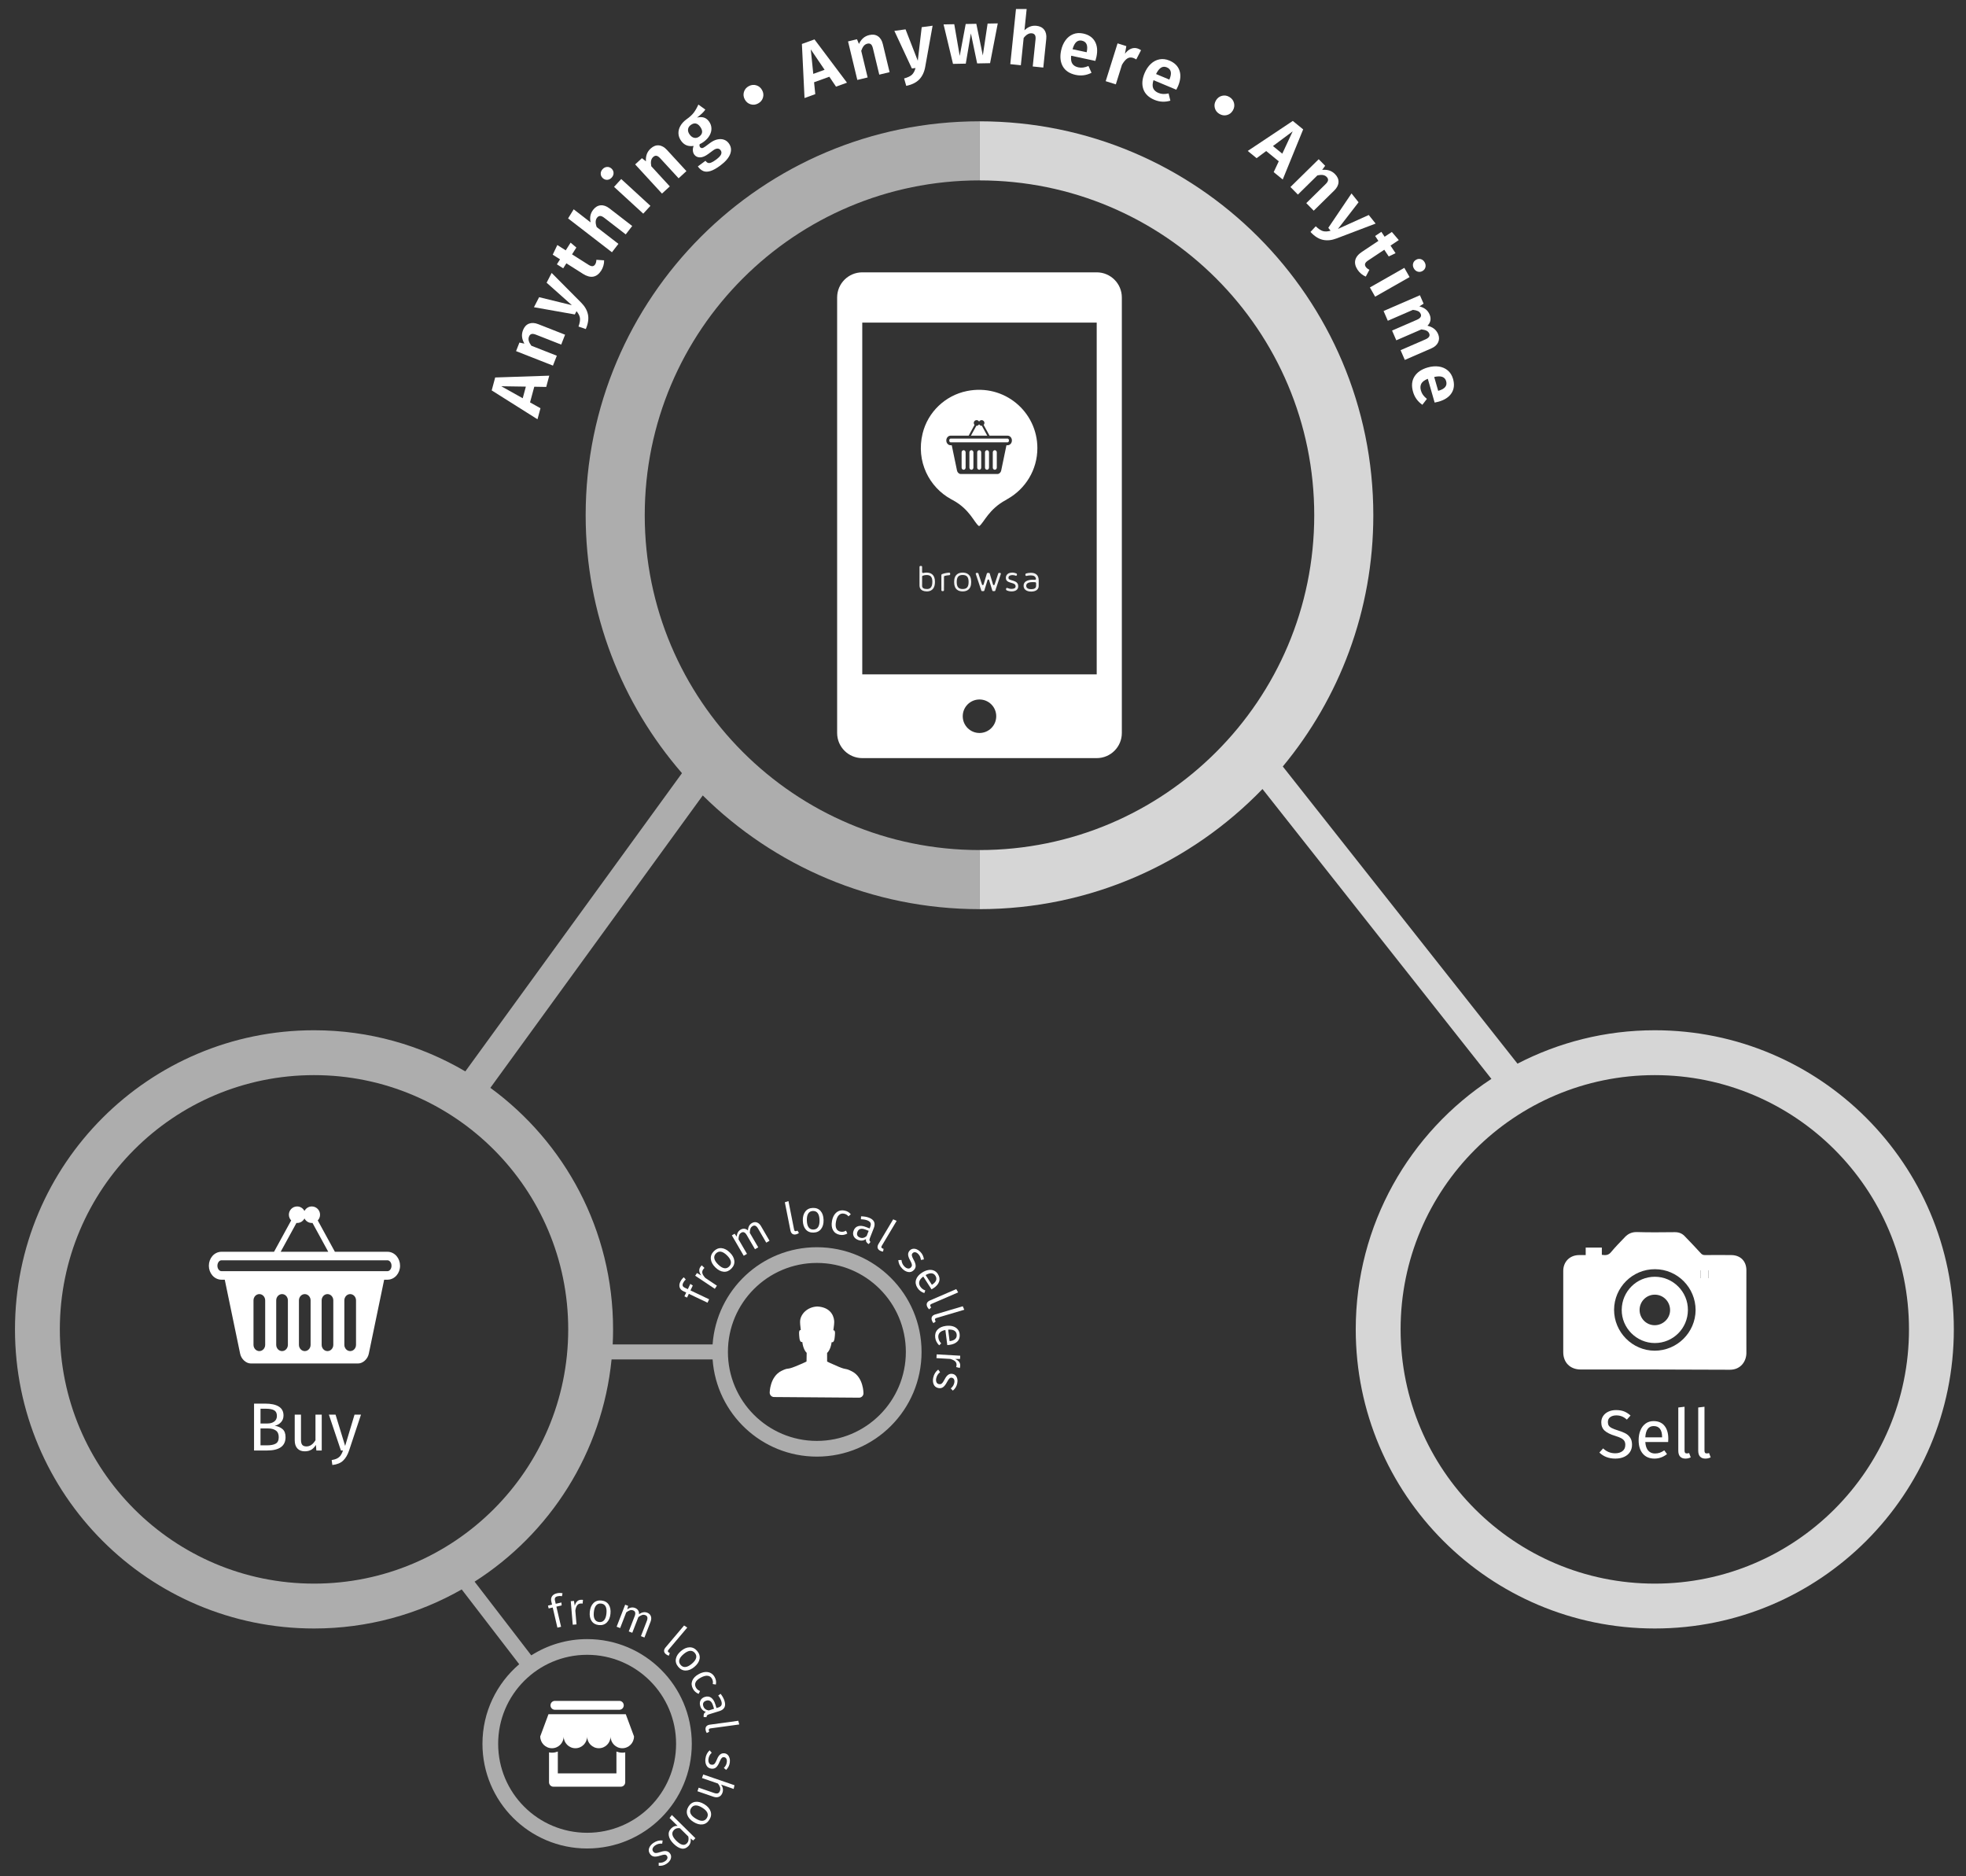 <?xml version="1.0" encoding="utf-8"?>
<!-- Generator: Adobe Illustrator 18.0.0, SVG Export Plug-In . SVG Version: 6.00 Build 0)  -->
<!DOCTYPE svg PUBLIC "-//W3C//DTD SVG 1.1//EN" "http://www.w3.org/Graphics/SVG/1.1/DTD/svg11.dtd">
<svg version="1.1" id="Layer_1" xmlns="http://www.w3.org/2000/svg" xmlns:xlink="http://www.w3.org/1999/xlink" x="0px" y="0px"
	 viewBox="0 0 690.588 658.824" enable-background="new 0 0 690.588 658.824" xml:space="preserve">
<rect x="0" y="0" width="690.588" height="658.824" fill="#333333" stroke="none"/>
<g>
	<path fill="#FFFFFF" d="M186.185,141.313l3.663,2.051l-1.047,3.879l-16.086-10.139l1.226-4.539l18.996-0.636l-1.068,3.955
		l-4.197-0.073L186.185,141.313z M176.074,135.644l7.54,4.213l1.103-4.082L176.074,135.644z"/>
	<path fill="#FFFFFF" d="M185.812,113.663c0.943-0.363,2.025-0.305,3.246,0.175l9.436,3.708l-1.364,3.471l-8.848-3.477
		c-0.7-0.275-1.239-0.352-1.617-0.227c-0.378,0.123-0.66,0.423-0.847,0.895c-0.191,0.488-0.216,0.993-0.071,1.511
		c0.146,0.517,0.446,1.082,0.901,1.692l8.945,3.516l-1.364,3.472l-12.954-5.092l1.182-3.005l1.744,0.374
		c-0.457-0.8-0.731-1.588-0.82-2.367c-0.09-0.777,0.025-1.574,0.346-2.389C184.175,114.78,184.871,114.027,185.812,113.663z"/>
	<path fill="#FFFFFF" d="M206.536,110.469c0.305,1.509,0.05,3.203-0.767,5.088l-2.562-0.88c0.455-1.263,0.623-2.273,0.505-3.036
		c-0.119-0.76-0.521-1.545-1.208-2.354l-0.591,1.144l-14.354-2.539l1.82-3.522l11.496,2.807l-8.868-7.893l1.771-3.43l10.328,10.391
		C205.421,107.553,206.23,108.961,206.536,110.469z"/>
	<path fill="#FFFFFF" d="M211.956,93.305c-0.187,0.64-0.448,1.225-0.785,1.757c-0.784,1.204-1.712,1.899-2.786,2.091
		c-1.073,0.19-2.269-0.133-3.585-0.967l-5.856-3.71l-1.111,1.752l-2.217-1.405l1.11-1.752l-2.574-1.632l1.618-3.389l2.951,1.869
		l1.715-2.705l2.021,1.716l-1.518,2.395l5.789,3.67c0.562,0.355,1.03,0.517,1.403,0.483c0.373-0.032,0.687-0.248,0.939-0.647
		c0.262-0.414,0.403-0.947,0.422-1.598l2.708,0.191C212.224,92.041,212.143,92.668,211.956,93.305z"/>
	<path fill="#FFFFFF" d="M210.979,72.104c1.012-0.093,2.037,0.262,3.076,1.064l8.022,6.196l-2.278,2.952l-7.525-5.811
		c-0.595-0.461-1.094-0.681-1.498-0.66c-0.402,0.021-0.754,0.225-1.053,0.613c-0.6,0.776-0.64,1.873-0.12,3.292l7.627,5.891
		l-2.277,2.951L199.55,76.7l1.968-3.192l5.945,4.591c-0.186-0.85-0.207-1.637-0.069-2.359c0.138-0.724,0.458-1.41,0.961-2.062
		C209.093,72.721,209.967,72.197,210.979,72.104z"/>
	<path fill="#FFFFFF" d="M213.22,58.628c0.593-0.038,1.121,0.155,1.586,0.582s0.703,0.938,0.716,1.53
		c0.013,0.596-0.205,1.137-0.655,1.627c-0.45,0.491-0.967,0.752-1.555,0.783c-0.587,0.031-1.113-0.167-1.578-0.593
		c-0.464-0.426-0.705-0.933-0.725-1.521c-0.019-0.587,0.196-1.126,0.646-1.616C212.105,58.93,212.627,58.666,213.22,58.628z
		 M225.95,75.033l-10.255-9.41l2.521-2.748l10.255,9.412L225.95,75.033z"/>
	<path fill="#FFFFFF" d="M231.415,51.051c1.007,0.087,1.954,0.612,2.843,1.579l6.86,7.462l-2.745,2.523l-6.434-6.997
		c-0.51-0.554-0.962-0.857-1.356-0.912c-0.394-0.054-0.777,0.091-1.151,0.435c-0.387,0.355-0.628,0.798-0.725,1.326
		c-0.098,0.529-0.075,1.168,0.067,1.918l6.506,7.075l-2.746,2.524l-9.42-10.246l2.378-2.187l1.404,1.101
		c-0.061-0.921,0.039-1.749,0.299-2.488c0.261-0.738,0.712-1.404,1.358-1.997C229.455,51.338,230.41,50.965,231.415,51.051z"/>
	<path fill="#FFFFFF" d="M244.836,41.287c0.933-0.211,1.737-0.213,2.413-0.005c0.676,0.207,1.27,0.656,1.78,1.345
		c0.531,0.719,0.82,1.501,0.869,2.347c0.048,0.846-0.155,1.688-0.613,2.528c-0.457,0.839-1.149,1.602-2.078,2.288
		c-0.493,0.366-0.966,0.639-1.419,0.822c-0.146,0.391-0.104,0.741,0.124,1.051c0.167,0.225,0.387,0.34,0.663,0.343
		c0.275,0.004,0.665-0.183,1.173-0.557l1.709-1.266c0.83-0.614,1.661-1.017,2.49-1.205s1.595-0.168,2.301,0.062
		c0.703,0.229,1.284,0.654,1.742,1.275c0.845,1.139,1.013,2.391,0.51,3.755c-0.506,1.364-1.679,2.729-3.522,4.093
		c-1.323,0.979-2.47,1.614-3.439,1.908c-0.971,0.292-1.804,0.293-2.498,0.002c-0.694-0.293-1.335-0.831-1.917-1.619l2.681-1.985
		c0.271,0.366,0.558,0.606,0.859,0.721s0.679,0.087,1.129-0.085c0.451-0.169,1.029-0.515,1.733-1.036
		c0.971-0.719,1.562-1.341,1.771-1.866c0.209-0.526,0.153-1.007-0.169-1.443c-0.292-0.395-0.663-0.588-1.115-0.579
		c-0.451,0.007-0.966,0.225-1.543,0.651l-1.647,1.218c-1.111,0.823-2.095,1.23-2.951,1.221c-0.856-0.009-1.519-0.33-1.987-0.963
		c-0.291-0.394-0.459-0.864-0.503-1.409c-0.043-0.544,0.045-1.095,0.266-1.65c-0.971,0.131-1.805,0.058-2.501-0.224
		c-0.697-0.279-1.311-0.777-1.841-1.494c-0.605-0.817-0.933-1.681-0.984-2.59c-0.052-0.908,0.161-1.796,0.643-2.664
		c0.479-0.866,1.184-1.643,2.113-2.33c1.175-0.826,2.051-1.628,2.632-2.405c0.578-0.775,1.114-1.717,1.604-2.82l2.441,1.755
		C247.229,39.299,246.257,40.237,244.836,41.287z M241.68,45.435c-0.065,0.604,0.132,1.215,0.59,1.834
		c0.469,0.634,1.003,1.011,1.604,1.133c0.601,0.121,1.19-0.033,1.768-0.46c0.605-0.447,0.934-0.961,0.982-1.542
		s-0.182-1.217-0.691-1.906c-0.969-1.309-2.072-1.505-3.311-0.589C242.059,44.321,241.746,44.831,241.68,45.435z"/>
	<path fill="#FFFFFF" d="M265.67,29.962c0.895,0.274,1.573,0.842,2.039,1.706c0.464,0.863,0.563,1.738,0.297,2.628
		c-0.267,0.889-0.839,1.57-1.718,2.044c-0.863,0.465-1.741,0.561-2.635,0.286s-1.573-0.843-2.038-1.706
		c-0.466-0.863-0.563-1.74-0.297-2.629s0.83-1.566,1.694-2.032C263.89,29.785,264.777,29.687,265.67,29.962z"/>
	<path fill="#FFFFFF" d="M285.956,28.887l0.421,4.176l-3.777,1.366l-0.919-18.991l4.42-1.599l11.416,15.195l-3.853,1.394
		l-2.349-3.479L285.956,28.887z M284.802,17.352l0.874,8.593l3.975-1.438L284.802,17.352z"/>
	<path fill="#FFFFFF" d="M308.39,12.726c0.838,0.563,1.411,1.483,1.719,2.759l2.374,9.855l-3.625,0.873l-2.227-9.241
		c-0.177-0.731-0.424-1.218-0.743-1.455c-0.318-0.239-0.725-0.298-1.218-0.18c-0.511,0.123-0.937,0.393-1.277,0.808
		c-0.341,0.416-0.632,0.985-0.872,1.709l2.252,9.345l-3.625,0.873l-3.261-13.531l3.14-0.758l0.693,1.645
		c0.394-0.834,0.883-1.51,1.47-2.03c0.586-0.519,1.305-0.881,2.156-1.086C306.537,12.024,307.552,12.162,308.39,12.726z"/>
	<path fill="#FFFFFF" d="M322.935,27.863c-1.06,1.113-2.596,1.876-4.606,2.291l-0.748-2.604c1.295-0.351,2.22-0.794,2.774-1.328
		c0.556-0.534,0.967-1.314,1.235-2.34l-1.275,0.173l-6.156-13.214l3.93-0.53l4.298,11.026l1.377-11.792l3.825-0.517l-2.586,14.42
		C324.683,25.276,323.995,26.747,322.935,27.863z"/>
	<path fill="#FFFFFF" d="M343.238,22.273l-2.198-10.545l-1.794,10.621l-4.49,0.084l-3.31-13.857l3.754-0.071l1.92,11.126
		l2.098-11.202l3.729-0.07l2.285,11.119l1.68-11.196l3.57-0.066l-2.703,13.973L343.238,22.273z"/>
	<path fill="#FFFFFF" d="M366.801,10.469c0.611,0.812,0.852,1.869,0.715,3.176l-1.041,10.083l-3.711-0.384l0.979-9.455
		c0.078-0.749,0.002-1.29-0.229-1.621c-0.229-0.332-0.588-0.523-1.076-0.574c-0.975-0.101-1.93,0.444-2.861,1.632l-0.99,9.587
		l-3.711-0.384l2.002-19.356l3.75-0.009l-0.773,7.472c0.625-0.604,1.283-1.039,1.971-1.301c0.688-0.264,1.439-0.354,2.258-0.27
		C365.283,9.19,366.19,9.658,366.801,10.469z"/>
	<path fill="#FFFFFF" d="M384.762,21.391l-8.5-1.821c-0.145,1.259,0.002,2.202,0.439,2.835c0.439,0.63,1.129,1.047,2.07,1.248
		c0.582,0.125,1.15,0.148,1.703,0.069c0.555-0.078,1.174-0.26,1.863-0.542l1.074,2.38c-1.787,0.906-3.641,1.153-5.557,0.743
		c-2.141-0.459-3.648-1.452-4.52-2.981c-0.871-1.53-1.072-3.391-0.604-5.582c0.297-1.386,0.807-2.579,1.531-3.58
		c0.725-0.999,1.621-1.716,2.691-2.149c1.066-0.434,2.244-0.513,3.529-0.238c1.932,0.415,3.309,1.345,4.127,2.791
		c0.818,1.447,0.996,3.258,0.529,5.431C385.104,20.166,384.979,20.631,384.762,21.391z M381.74,18.192
		c0.482-2.26-0.088-3.563-1.713-3.911c-0.754-0.163-1.4-0.01-1.938,0.457c-0.539,0.467-0.986,1.315-1.34,2.547l4.957,1.061
		L381.74,18.192z"/>
	<path fill="#FFFFFF" d="M400.809,17.627l-1.678,3.244c-0.432-0.265-0.807-0.446-1.123-0.546c-0.785-0.247-1.48-0.162-2.09,0.253
		c-0.605,0.415-1.211,1.143-1.812,2.184l-2.156,6.864l-3.557-1.117l4.168-13.279l3.082,0.968l-0.484,2.683
		c0.611-0.836,1.303-1.416,2.076-1.743c0.771-0.326,1.541-0.368,2.309-0.128C399.946,17.135,400.367,17.341,400.809,17.627z"/>
	<path fill="#FFFFFF" d="M413.199,31.505l-8.021-3.351c-0.373,1.211-0.402,2.166-0.088,2.867c0.314,0.7,0.918,1.235,1.805,1.606
		c0.549,0.23,1.104,0.357,1.662,0.382c0.561,0.025,1.201-0.039,1.93-0.19l0.619,2.536c-1.924,0.563-3.789,0.466-5.598-0.29
		c-2.02-0.843-3.318-2.098-3.895-3.761c-0.576-1.664-0.432-3.529,0.432-5.598c0.547-1.309,1.268-2.387,2.164-3.236
		c0.895-0.85,1.906-1.391,3.037-1.62c1.131-0.229,2.303-0.092,3.514,0.415c1.826,0.762,3.008,1.93,3.545,3.502
		c0.539,1.572,0.381,3.384-0.477,5.436C413.762,30.366,413.551,30.799,413.199,31.505z M410.817,27.807
		c0.891-2.133,0.568-3.52-0.967-4.16c-0.711-0.297-1.373-0.266-1.988,0.094c-0.615,0.359-1.209,1.112-1.783,2.257l4.678,1.955
		L410.817,27.807z"/>
	<path fill="#FFFFFF" d="M433.471,36.193c0.221,0.907,0.08,1.782-0.424,2.623c-0.502,0.842-1.205,1.376-2.105,1.602
		c-0.9,0.227-1.779,0.083-2.635-0.429c-0.842-0.505-1.373-1.21-1.596-2.118c-0.223-0.907-0.08-1.782,0.424-2.624
		c0.504-0.841,1.205-1.375,2.105-1.601c0.902-0.227,1.771-0.088,2.613,0.415C432.709,34.575,433.248,35.284,433.471,36.193z"/>
	<path fill="#FFFFFF" d="M444.77,53.044l-3.367,2.505l-3.113-2.54l15.824-10.541l3.643,2.973l-7.18,17.599l-3.174-2.591l1.781-3.801
		L444.77,53.044z M454.074,46.131l-6.926,5.16l3.275,2.674L454.074,46.131z"/>
	<path fill="#FFFFFF" d="M470.176,63.989c-0.053,1.009-0.547,1.973-1.482,2.894l-7.23,7.105l-2.613-2.658l6.779-6.665
		c0.537-0.526,0.826-0.988,0.865-1.385c0.041-0.396-0.117-0.775-0.473-1.137c-0.369-0.374-0.818-0.602-1.35-0.68
		c-0.531-0.079-1.17-0.035-1.914,0.132l-6.854,6.738l-2.615-2.66l9.926-9.757l2.266,2.304l-1.053,1.438
		c0.916-0.091,1.75-0.019,2.496,0.217c0.746,0.236,1.428,0.665,2.041,1.29C469.824,62.038,470.227,62.98,470.176,63.989z"/>
	<path fill="#FFFFFF" d="M464.664,84.223c-1.5-0.334-2.945-1.258-4.336-2.769l1.846-1.982c0.969,0.93,1.824,1.495,2.568,1.695
		c0.744,0.201,1.625,0.152,2.641-0.146l-0.803-1.004l8.158-12.08l2.479,3.096l-7.242,9.361l10.818-4.891l2.414,3.015l-13.695,5.207
		C467.781,84.392,466.166,84.558,464.664,84.223z"/>
	<path fill="#FFFFFF" d="M478.131,96.148c-0.508-0.431-0.936-0.908-1.283-1.433c-0.781-1.205-1.041-2.336-0.777-3.395
		s1.043-2.019,2.342-2.882l5.771-3.841l-1.148-1.728l2.186-1.454l1.148,1.728l2.537-1.688l2.438,2.858l-2.906,1.934l1.773,2.668
		l-2.391,1.148l-1.57-2.361l-5.707,3.796c-0.555,0.369-0.893,0.73-1.014,1.085c-0.121,0.354-0.053,0.728,0.209,1.121
		c0.273,0.409,0.703,0.753,1.289,1.036l-1.277,2.395C479.178,96.908,478.639,96.577,478.131,96.148z"/>
	<path fill="#FFFFFF" d="M481.194,100.949l12.098-6.884l1.844,3.241l-12.098,6.885L481.194,100.949z M500.707,93.848
		c-0.146,0.576-0.494,1.021-1.041,1.333c-0.549,0.311-1.105,0.383-1.676,0.213s-1.02-0.543-1.35-1.122
		c-0.328-0.578-0.418-1.151-0.268-1.72c0.148-0.569,0.498-1.009,1.047-1.32c0.547-0.312,1.104-0.387,1.67-0.226
		c0.564,0.162,1.012,0.532,1.34,1.109C500.76,92.696,500.85,93.272,500.707,93.848z"/>
	<path fill="#FFFFFF" d="M505.174,120.211c-0.422,0.918-1.227,1.635-2.416,2.15l-9.297,4.038l-1.486-3.422l8.721-3.786
		c1.252-0.544,1.697-1.233,1.336-2.068c-0.197-0.449-0.512-0.781-0.947-0.991c-0.436-0.212-1.035-0.362-1.799-0.45l-8.816,3.827
		l-1.484-3.42l8.719-3.786c1.252-0.544,1.697-1.234,1.336-2.069c-0.195-0.448-0.516-0.778-0.959-0.986s-1.035-0.352-1.775-0.431
		l-8.816,3.828l-1.486-3.421l12.768-5.544l1.285,2.963l-1.475,0.956c0.852,0.203,1.578,0.532,2.176,0.987
		c0.6,0.456,1.07,1.076,1.41,1.864c0.314,0.723,0.406,1.428,0.275,2.114c-0.133,0.687-0.475,1.295-1.027,1.82
		c0.92,0.23,1.688,0.579,2.301,1.047c0.613,0.47,1.092,1.096,1.434,1.884C505.588,118.327,505.596,119.292,505.174,120.211z"/>
	<path fill="#FFFFFF" d="M503.942,141.383l-2.4-8.354c-1.178,0.466-1.943,1.04-2.293,1.725c-0.35,0.683-0.393,1.487-0.125,2.413
		c0.164,0.571,0.41,1.084,0.74,1.536c0.332,0.451,0.783,0.912,1.355,1.386l-1.592,2.069c-1.641-1.149-2.732-2.666-3.273-4.551
		c-0.605-2.103-0.439-3.9,0.5-5.39c0.938-1.489,2.482-2.544,4.637-3.164c1.363-0.392,2.656-0.504,3.879-0.336
		s2.277,0.62,3.164,1.358c0.885,0.738,1.512,1.739,1.873,3c0.547,1.9,0.375,3.554-0.514,4.957c-0.891,1.403-2.404,2.413-4.541,3.027
		C505.184,141.11,504.713,141.217,503.942,141.383z M505.338,137.212c2.221-0.64,3.102-1.758,2.643-3.355
		c-0.213-0.74-0.652-1.238-1.316-1.494c-0.668-0.255-1.625-0.248-2.877,0.021l1.398,4.872L505.338,137.212z"/>
</g>
<g>
	<g>
		<path fill-rule="evenodd" clip-rule="evenodd" fill="#FFFFFF" d="M385.238,266.237h-82.356c-4.874,0-8.824-3.95-8.824-8.824
			V104.467c0-4.873,3.95-8.824,8.824-8.824h82.356c4.874,0,8.824,3.951,8.824,8.824v152.946
			C394.062,262.287,390.112,266.237,385.238,266.237 M344.06,257.413c3.25,0,5.883-2.631,5.883-5.883
			c0-3.249-2.632-5.883-5.883-5.883c-3.25,0-5.883,2.634-5.883,5.883C338.178,254.782,340.81,257.413,344.06,257.413
			 M385.238,113.291h-2.941h-76.473h-2.941v123.533h2.941h76.473h2.941V113.291z"/>
		<g>
			<path fill="none" d="M461.647,180.94c0-64.942-52.646-117.587-117.587-117.587v235.174
				C409.001,298.527,461.647,245.882,461.647,180.94z"/>
			<path fill="none" d="M226.473,180.94c0,64.942,52.646,117.587,117.587,117.587V63.353
				C279.118,63.353,226.473,115.999,226.473,180.94z"/>
		</g>
	</g>
	<g>
		<path fill="#FFFFFF" d="M343.962,158.101c-0.389,0-0.704,0.338-0.704,0.756v5.356c0,0.416,0.315,0.756,0.704,0.756
			c0.387,0,0.702-0.34,0.702-0.756v-5.356C344.664,158.438,344.349,158.101,343.962,158.101z"/>
		<path fill="#FFFFFF" d="M338.485,158.099c-0.388,0-0.704,0.339-0.704,0.757v5.356c0,0.417,0.316,0.756,0.704,0.756
			s0.704-0.339,0.704-0.756v-5.356C339.19,158.438,338.873,158.099,338.485,158.099z"/>
		<path fill="#FFFFFF" d="M341.224,158.099c-0.388,0-0.705,0.339-0.705,0.757v5.354c0,0.418,0.316,0.757,0.705,0.757
			c0.387,0,0.702-0.339,0.702-0.757v-5.354C341.927,158.438,341.612,158.099,341.224,158.099z"/>
		<path fill="#FFFFFF" d="M346.699,158.099c-0.391,0-0.703,0.339-0.703,0.757v5.356c0,0.417,0.313,0.756,0.703,0.756
			c0.387,0,0.702-0.339,0.702-0.756v-5.356C347.401,158.438,347.086,158.099,346.699,158.099z"/>
		<path fill="#FFFFFF" d="M339.631,137.331c-7.598,1.544-13.719,7.366-15.551,14.9c-2.388,9.822,2.316,18.877,10.038,23.1
			l0.61,0.323c5.944,3.244,7.458,7.854,9.077,9.042c0.072,0.053,0.172,0.053,0.244-0.002c1.578-1.192,3.304-5.909,9.271-9.094
			l0.652-0.401c6.221-3.512,10.421-10.183,10.421-17.835C364.393,144.656,352.814,134.653,339.631,137.331z M355.03,155.842
			c-0.262,0.307-0.655,0.523-1.096,0.523h-0.001h-0.402l-1.853,8.924c-0.133,0.645-0.716,1.172-1.298,1.172h-12.912
			c-0.579,0-1.162-0.526-1.296-1.172l-1.855-8.924h-0.4c-0.442,0-0.836-0.215-1.098-0.523c-0.266-0.31-0.418-0.72-0.418-1.16
			c0-0.442,0.152-0.852,0.418-1.162c0.262-0.308,0.656-0.522,1.098-0.52h6.341l2.065-3.779c-0.17-0.178-0.277-0.42-0.277-0.688
			c0-0.55,0.444-0.996,0.995-0.996c0.387,0,0.719,0.225,0.883,0.547c0.165-0.322,0.497-0.547,0.886-0.547
			c0.549,0,0.994,0.447,0.994,0.996c0,0.267-0.105,0.51-0.277,0.688l2.066,3.779h6.341c0.442-0.002,0.836,0.213,1.098,0.52
			c0.264,0.31,0.417,0.72,0.417,1.162C355.447,155.124,355.295,155.532,355.03,155.842z"/>
		<path fill="#FFFFFF" d="M344.89,149.521c-0.027,0.003-0.055,0.008-0.081,0.008c-0.389,0-0.72-0.223-0.886-0.548
			c-0.164,0.325-0.495,0.548-0.883,0.548c-0.027,0-0.053-0.005-0.079-0.008L341.057,153h5.735L344.89,149.521z"/>
		<path fill="#FFFFFF" d="M349.436,158.101c-0.387,0-0.703,0.338-0.703,0.756v5.354c0,0.418,0.316,0.757,0.703,0.757
			c0.389,0,0.703-0.339,0.703-0.757v-5.354C350.139,158.438,349.824,158.101,349.436,158.101z"/>
		<path fill="#FFFFFF" d="M353.933,154.027h-20.016c-0.11,0-0.218,0.049-0.318,0.162c-0.096,0.115-0.168,0.29-0.168,0.494
			c0,0.203,0.072,0.378,0.168,0.49c0.1,0.115,0.21,0.163,0.318,0.164h20.016c0.11,0,0.217-0.049,0.317-0.164
			c0.097-0.112,0.171-0.289,0.167-0.49c0.004-0.204-0.07-0.379-0.167-0.493C354.149,154.076,354.043,154.028,353.933,154.027z"/>
	</g>
	<g>
		<g id="logo_22_">
			<radialGradient id="SVGID_1_" cx="325.704" cy="203.222" r="3.703" gradientUnits="userSpaceOnUse">
				<stop  offset="0" style="stop-color:#FFFFFF"/>
				<stop  offset="1" style="stop-color:#EFEFEF"/>
			</radialGradient>
			<path fill="url(#SVGID_1_)" d="M328.423,204.312c0,2.95-1.769,3.385-2.821,3.385c-2.436,0-2.616-1.552-2.616-2.026v-6.59
				c0-0.185,0.15-0.335,0.335-0.335h0.254c0.185,0,0.335,0.15,0.335,0.335v1.812c0,0.215,0.2,0.377,0.408,0.326
				c0.38-0.091,0.774-0.14,1.169-0.14C326.821,201.081,328.423,201.645,328.423,204.312z M327.499,204.312
				c0-1.668-0.602-2.373-2.013-2.373c-0.469,0-0.92,0.085-1.351,0.236c-0.135,0.047-0.226,0.174-0.226,0.317v3.232
				c0,0.755,0.565,1.127,1.692,1.127C326.409,206.851,327.499,206.595,327.499,204.312z"/>
			<radialGradient id="SVGID_2_" cx="332.219" cy="204.348" r="2.545" gradientUnits="userSpaceOnUse">
				<stop  offset="0" style="stop-color:#FFFFFF"/>
				<stop  offset="1" style="stop-color:#EFEFEF"/>
			</radialGradient>
			<path fill="url(#SVGID_2_)" d="M331.591,202.571v4.689c0,0.185-0.15,0.334-0.335,0.334h-0.255c-0.185,0-0.335-0.15-0.335-0.334
				v-5.325c0-0.139,0.085-0.263,0.214-0.312c0.458-0.173,1.394-0.469,2.539-0.522c0.19-0.009,0.35,0.144,0.35,0.335v0.224
				c0,0.176-0.137,0.321-0.313,0.333c-0.623,0.041-1.176,0.147-1.61,0.253C331.697,202.283,331.591,202.417,331.591,202.571z"/>
			<radialGradient id="SVGID_3_" cx="338.152" cy="204.389" r="3.161" gradientUnits="userSpaceOnUse">
				<stop  offset="0" style="stop-color:#FFFFFF"/>
				<stop  offset="1" style="stop-color:#EFEFEF"/>
			</radialGradient>
			<path fill="url(#SVGID_3_)" d="M341.159,204.39c0,2.731-1.641,3.308-3.013,3.308c-1.371,0-3.001-0.577-3.001-3.308
				c0-2.733,1.629-3.309,3.001-3.309C339.519,201.081,341.159,201.657,341.159,204.39z M340.237,204.39
				c0-1.719-0.629-2.463-2.091-2.463c-1.449,0-2.077,0.744-2.077,2.463c0,1.718,0.629,2.461,2.077,2.461
				C339.609,206.851,340.237,206.108,340.237,204.39z"/>
			<radialGradient id="SVGID_4_" cx="347.159" cy="204.395" r="3.857" gradientUnits="userSpaceOnUse">
				<stop  offset="0" style="stop-color:#FFFFFF"/>
				<stop  offset="1" style="stop-color:#EFEFEF"/>
			</radialGradient>
			<path fill="url(#SVGID_4_)" d="M351.563,201.568l-1.94,5.833c-0.038,0.116-0.147,0.194-0.269,0.194h-0.522
				c-0.125,0-0.234-0.081-0.271-0.2l-1.131-3.697c-0.082-0.267-0.46-0.267-0.542,0l-1.129,3.697c-0.037,0.119-0.146,0.2-0.271,0.2
				h-0.524c-0.122,0-0.23-0.078-0.269-0.194l-1.94-5.833c-0.061-0.183,0.075-0.373,0.269-0.373h0.378
				c0.122,0,0.23,0.079,0.269,0.195l1.282,3.897c0.086,0.264,0.461,0.258,0.54-0.007l1.157-3.882
				c0.035-0.12,0.146-0.202,0.271-0.202h0.463c0.125,0,0.235,0.082,0.271,0.202l1.168,3.887c0.079,0.265,0.454,0.27,0.54,0.007
				l1.283-3.901c0.038-0.116,0.147-0.195,0.269-0.195h0.377C351.487,201.196,351.624,201.385,351.563,201.568z"/>
			<radialGradient id="SVGID_5_" cx="355.494" cy="204.389" r="2.801" gradientUnits="userSpaceOnUse">
				<stop  offset="0" style="stop-color:#FFFFFF"/>
				<stop  offset="1" style="stop-color:#EFEFEF"/>
			</radialGradient>
			<path fill="url(#SVGID_5_)" d="M357.673,205.916c0,1.115-0.884,1.782-2.347,1.782c-0.738,0-1.309-0.175-1.75-0.39
				c-0.115-0.056-0.186-0.173-0.186-0.301v-0.219c0-0.24,0.247-0.405,0.466-0.307c0.45,0.201,0.941,0.32,1.431,0.32
				c0.667,0,1.462-0.154,1.462-0.885c0-1.719-3.436-0.731-3.436-2.976c0-0.898,0.602-1.859,2.269-1.859
				c0.565,0,1.047,0.138,1.438,0.305c0.124,0.052,0.202,0.174,0.202,0.308v0.172c0,0.236-0.237,0.398-0.456,0.311
				c-0.299-0.119-0.662-0.21-1.083-0.21c-0.653,0-1.448,0.165-1.448,0.974C354.237,204.197,357.673,203.402,357.673,205.916z"/>
			<radialGradient id="SVGID_6_" cx="362.209" cy="204.454" r="2.999" gradientUnits="userSpaceOnUse">
				<stop  offset="0" style="stop-color:#FFFFFF"/>
				<stop  offset="1" style="stop-color:#EFEFEF"/>
			</radialGradient>
			<path fill="url(#SVGID_6_)" d="M364.863,203.813v1.924c0,1.77-1.796,2.026-2.63,2.026c-0.834,0-2.679-0.256-2.679-2.064
				c0-2.116,2.757-2.104,3.347-2.104c0.243,0,0.463,0.011,0.637,0.025c0.216,0.016,0.392-0.178,0.353-0.391
				c-0.158-0.869-0.832-1.16-1.837-1.16c-0.6,0-1.108,0.092-1.457,0.181c-0.21,0.054-0.415-0.106-0.415-0.324v-0.206
				c0-0.146,0.094-0.276,0.233-0.319c0.447-0.137,1.018-0.256,1.69-0.256C363.901,201.146,364.863,202.069,364.863,203.813z
				 M363.939,204.798c0-0.171-0.129-0.315-0.299-0.332c-0.196-0.019-0.482-0.039-0.842-0.039c-0.77,0-2.321,0.09-2.321,1.27
				c0,1.013,0.962,1.205,1.756,1.205c0.796,0,1.706-0.192,1.706-1.167V204.798z"/>
		</g>
	</g>
</g>
<g>
	<g>
		<path fill="#FFFFFF" d="M99.251,501.889c0.7,0.605,1.051,1.545,1.051,2.82c0,3.121-2.175,4.684-6.523,4.684h-4.541v-16.467h3.896
			c2.087,0,3.684,0.344,4.791,1.029c1.107,0.684,1.661,1.729,1.661,3.129c0,0.957-0.299,1.754-0.896,2.391
			c-0.598,0.637-1.327,1.043-2.188,1.219C97.634,500.886,98.55,501.284,99.251,501.889z M91.508,499.905h2.485
			c0.956,0,1.74-0.23,2.354-0.693c0.613-0.461,0.921-1.115,0.921-1.959c0-0.955-0.323-1.617-0.969-1.984
			c-0.645-0.365-1.621-0.549-2.927-0.549h-1.864V499.905z M96.848,506.979c0.709-0.398,1.063-1.154,1.063-2.27
			c0-1.084-0.343-1.865-1.027-2.344c-0.686-0.477-1.577-0.717-2.677-0.717h-2.7v5.928h2.271
			C95.116,507.577,96.139,507.378,96.848,506.979z"/>
		<path fill="#FFFFFF" d="M111.127,509.393l-0.167-1.961c-0.478,0.781-1.027,1.352-1.649,1.709c-0.621,0.359-1.378,0.539-2.27,0.539
			c-1.1,0-1.96-0.336-2.581-1.004c-0.621-0.67-0.933-1.617-0.933-2.844V496.8h2.199v8.793c0,0.861,0.151,1.471,0.454,1.828
			c0.302,0.359,0.796,0.539,1.481,0.539c1.227,0,2.278-0.725,3.154-2.176V496.8h2.199v12.594H111.127z"/>
		<path fill="#FFFFFF" d="M120.53,512.942c-0.884,0.852-2.146,1.365-3.787,1.541l-0.239-1.721c0.828-0.143,1.489-0.352,1.983-0.621
			c0.494-0.271,0.888-0.617,1.183-1.039c0.295-0.424,0.57-0.992,0.825-1.709h-0.741l-4.229-12.594h2.342l3.369,10.992l3.298-10.992
			h2.271l-4.206,12.664C122.103,510.93,121.415,512.089,120.53,512.942z"/>
	</g>
</g>
<path fill="#FFFFFF" d="M139.312,441.122c-0.762-0.897-1.911-1.522-3.199-1.517h-18.479l-6.02-11.014
	c0.501-0.518,0.808-1.226,0.808-2.004c0-1.602-1.295-2.903-2.896-2.903c-1.132,0-2.099,0.656-2.582,1.595
	c-0.477-0.938-1.443-1.595-2.572-1.595c-1.604,0-2.899,1.301-2.899,2.903c0,0.778,0.31,1.486,0.807,2.004l-6.019,11.014H77.784
	c-1.288-0.005-2.437,0.62-3.199,1.517c-0.777,0.904-1.219,2.098-1.219,3.387c0,1.281,0.442,2.475,1.219,3.379
	c0.762,0.896,1.911,1.523,3.199,1.523h1.166l5.405,26.008c0.389,1.881,2.088,3.415,3.776,3.415h37.628
	c1.695,0,3.396-1.534,3.783-3.415l5.402-26.008h1.17h0.004c1.287,0,2.433-0.627,3.195-1.523c0.77-0.904,1.215-2.092,1.215-3.379
	C140.527,443.221,140.082,442.027,139.312,441.122z M93.149,472.28c0,1.214-0.921,2.203-2.053,2.203
	c-1.132,0-2.051-0.989-2.051-2.203v-15.607c0-1.219,0.919-2.207,2.051-2.207c1.132,0,2.053,0.987,2.053,2.207V472.28z
	 M101.125,472.276c0,1.218-0.918,2.207-2.047,2.207c-1.132,0-2.054-0.989-2.054-2.207v-15.604c0-1.219,0.922-2.207,2.054-2.207
	c1.129,0,2.047,0.987,2.047,2.207V472.276z M109.102,472.28c0,1.213-0.918,2.203-2.046,2.203c-1.132,0-2.05-0.99-2.05-2.203v-15.607
	c0-1.219,0.918-2.203,2.05-2.203c1.129,0,2.046,0.984,2.046,2.203V472.28z M117.078,472.28c0,1.214-0.918,2.203-2.044,2.203
	c-1.139,0-2.049-0.989-2.049-2.203v-15.607c0-1.219,0.911-2.207,2.049-2.207c1.126,0,2.044,0.987,2.044,2.207V472.28z
	 M125.058,472.276c0,1.218-0.918,2.207-2.05,2.207c-1.129,0-2.05-0.989-2.05-2.207v-15.604c0-1.219,0.921-2.203,2.05-2.203
	c1.132,0,2.05,0.984,2.05,2.203V472.276z M104.142,429.466c0.076,0.009,0.152,0.024,0.231,0.024c1.129,0,2.095-0.649,2.572-1.596
	c0.482,0.947,1.449,1.596,2.582,1.596c0.076,0,0.155-0.015,0.235-0.024l5.542,10.139H98.592L104.142,429.466z M137.037,445.936
	c-0.293,0.334-0.604,0.476-0.925,0.477H77.784c-0.317-0.001-0.635-0.144-0.928-0.477c-0.28-0.326-0.49-0.836-0.49-1.427
	c0-0.595,0.21-1.105,0.49-1.439c0.293-0.33,0.607-0.47,0.928-0.471h58.329c0.321,0.001,0.632,0.141,0.925,0.474
	c0.283,0.331,0.497,0.841,0.487,1.436C137.535,445.095,137.321,445.61,137.037,445.936z"/>
<g>
	<path fill="#FFFFFF" d="M195.014,561.082c-0.149,0.234-0.177,0.561-0.079,0.98l0.271,1.166l1.996-0.464l0.094,1.03l-1.857,0.432
		l1.646,7.074l-1.288,0.301l-1.647-7.075l-1.427,0.333l-0.233-0.998l1.428-0.332l-0.269-1.151c-0.159-0.686-0.071-1.283,0.263-1.792
		c0.335-0.51,0.891-0.854,1.668-1.035c0.357-0.084,0.693-0.127,1.006-0.129c0.312-0.003,0.648,0.029,1.009,0.097l-0.196,1.032
		c-0.508-0.098-1.008-0.088-1.498,0.026C195.459,560.678,195.163,560.846,195.014,561.082z"/>
	<path fill="#FFFFFF" d="M204.781,561.854l-0.126,1.308c-0.257-0.042-0.5-0.053-0.729-0.033c-0.523,0.044-0.93,0.267-1.217,0.665
		c-0.289,0.399-0.492,1.009-0.612,1.83l0.41,4.836l-1.318,0.112l-0.7-8.258l1.13-0.097l0.272,1.717
		c0.166-0.647,0.424-1.148,0.773-1.505s0.78-0.557,1.293-0.6C204.271,561.803,204.545,561.811,204.781,561.854z"/>
	<path fill="#FFFFFF" d="M213.804,563.497c0.556,0.831,0.768,1.911,0.633,3.237c-0.132,1.317-0.559,2.336-1.28,3.055
		c-0.722,0.72-1.652,1.021-2.791,0.908c-1.14-0.115-1.989-0.589-2.55-1.42c-0.561-0.832-0.773-1.913-0.641-3.239
		c0.133-1.317,0.561-2.336,1.281-3.056c0.722-0.719,1.651-1.021,2.791-0.906C212.396,562.19,213.249,562.665,213.804,563.497z
		 M209.405,563.79c-0.437,0.506-0.709,1.302-0.817,2.39c-0.109,1.076-0.002,1.902,0.32,2.479s0.844,0.9,1.564,0.973
		c0.723,0.072,1.301-0.144,1.736-0.649c0.436-0.505,0.709-1.301,0.818-2.388c0.107-1.076,0-1.903-0.321-2.479
		c-0.322-0.575-0.845-0.9-1.564-0.972C210.419,563.069,209.84,563.285,209.405,563.79z"/>
	<path fill="#FFFFFF" d="M228.629,567.586c0.208,0.57,0.17,1.218-0.11,1.942l-2.148,5.539l-1.234-0.479l2.08-5.361
		c0.406-1.049,0.232-1.719-0.521-2.012c-0.402-0.154-0.791-0.17-1.166-0.046c-0.375,0.125-0.807,0.369-1.297,0.731l-2.137,5.509
		l-1.233-0.479l2.079-5.362c0.406-1.047,0.232-1.719-0.521-2.01c-0.392-0.152-0.777-0.167-1.158-0.044
		c-0.38,0.124-0.81,0.368-1.289,0.732l-2.137,5.511l-1.234-0.479l2.996-7.729l1.059,0.411l-0.348,1.199
		c0.953-0.654,1.881-0.809,2.781-0.458c0.479,0.186,0.84,0.471,1.078,0.857c0.239,0.385,0.34,0.829,0.303,1.334
		c0.998-0.717,1.963-0.895,2.895-0.534C228,566.606,228.422,567.016,228.629,567.586z"/>
	<path fill="#FFFFFF" d="M234.596,579.834c-0.01,0.142,0.062,0.277,0.214,0.408c0.152,0.128,0.309,0.22,0.471,0.272l-0.336,0.935
		c-0.404-0.108-0.759-0.292-1.064-0.549c-0.393-0.333-0.597-0.701-0.612-1.106c-0.015-0.404,0.167-0.833,0.548-1.281l6.48-7.664
		l1.112,0.734l-6.572,7.772C234.687,579.531,234.607,579.691,234.596,579.834z"/>
	<path fill="#FFFFFF" d="M245.738,582.603c-0.182,0.984-0.783,1.906-1.804,2.764c-1.013,0.854-2.028,1.286-3.048,1.299
		c-1.018,0.013-1.896-0.418-2.633-1.293c-0.738-0.876-1.018-1.809-0.84-2.797c0.178-0.987,0.777-1.91,1.799-2.77
		c1.012-0.852,2.027-1.285,3.047-1.298c1.018-0.014,1.896,0.419,2.635,1.295C245.637,580.687,245.919,581.622,245.738,582.603z
		 M242.376,579.749c-0.665,0.058-1.416,0.439-2.251,1.144c-0.827,0.696-1.327,1.363-1.497,2.001
		c-0.171,0.638-0.022,1.234,0.444,1.788c0.467,0.556,1.032,0.803,1.696,0.744c0.666-0.059,1.416-0.439,2.252-1.143
		c0.828-0.697,1.326-1.364,1.497-2.002c0.171-0.637,0.022-1.232-0.444-1.788C243.607,579.939,243.04,579.691,242.376,579.749z"/>
	<path fill="#FFFFFF" d="M251.499,590.255c0.068,0.415,0.053,0.86-0.049,1.334l-1.078-0.17c0.064-0.345,0.074-0.667,0.032-0.967
		s-0.146-0.603-0.312-0.906c-0.329-0.609-0.83-0.956-1.504-1.041c-0.672-0.084-1.484,0.131-2.436,0.646
		c-0.943,0.51-1.547,1.059-1.814,1.646c-0.268,0.586-0.234,1.189,0.1,1.809c0.166,0.305,0.359,0.552,0.582,0.742
		c0.222,0.189,0.515,0.367,0.877,0.528l-0.49,0.982c-0.881-0.349-1.543-0.933-1.988-1.755c-0.531-0.98-0.615-1.931-0.254-2.855
		c0.359-0.922,1.126-1.701,2.299-2.337c0.776-0.419,1.525-0.66,2.244-0.721c0.72-0.062,1.367,0.06,1.943,0.363
		s1.039,0.779,1.39,1.425C251.277,589.414,251.428,589.839,251.499,590.255z"/>
	<path fill="#FFFFFF" d="M248.361,602.425c-0.123,0.152-0.188,0.358-0.197,0.613l-0.981-0.025c-0.064-0.419-0.041-0.778,0.069-1.077
		c0.111-0.299,0.342-0.557,0.691-0.775c-0.98-0.29-1.633-0.956-1.956-2c-0.24-0.773-0.211-1.449,0.087-2.031
		s0.809-0.985,1.531-1.209c0.842-0.262,1.579-0.163,2.211,0.294c0.631,0.46,1.117,1.235,1.457,2.329l0.4,1.293l0.617-0.19
		c0.572-0.177,0.943-0.443,1.113-0.8c0.171-0.354,0.166-0.823-0.016-1.404c-0.187-0.604-0.553-1.271-1.1-2.002l0.836-0.605
		c0.656,0.84,1.114,1.678,1.373,2.51c0.286,0.924,0.275,1.68-0.03,2.271c-0.307,0.589-0.882,1.016-1.724,1.276l-3.672,1.14
		C248.72,602.139,248.484,602.271,248.361,602.425z M248.935,600.686l1.881-0.583l-0.35-1.129c-0.467-1.506-1.264-2.083-2.387-1.734
		c-0.48,0.148-0.812,0.387-0.991,0.713c-0.18,0.324-0.196,0.723-0.05,1.194C247.3,599.99,247.932,600.503,248.935,600.686z"/>
	<path fill="#FFFFFF" d="M249.089,607.172c-0.104,0.099-0.141,0.247-0.113,0.445c0.027,0.197,0.082,0.37,0.166,0.518l-0.875,0.47
		c-0.228-0.351-0.369-0.725-0.422-1.12c-0.07-0.51,0.024-0.92,0.284-1.23c0.26-0.312,0.681-0.508,1.265-0.586l9.944-1.357
		l0.335,1.291l-10.086,1.375C249.359,607.009,249.193,607.073,249.089,607.172z"/>
	<path fill="#FFFFFF" d="M255.933,620.381c-0.215,0.422-0.504,0.815-0.869,1.181l-0.8-0.69c0.317-0.33,0.559-0.654,0.722-0.972
		c0.163-0.318,0.27-0.669,0.32-1.054c0.064-0.49,0.01-0.893-0.161-1.205c-0.171-0.315-0.434-0.494-0.788-0.541
		c-0.344-0.044-0.629,0.054-0.856,0.294c-0.228,0.241-0.479,0.692-0.757,1.356c-0.358,0.886-0.76,1.523-1.202,1.916
		c-0.444,0.393-1.009,0.545-1.696,0.455c-0.791-0.102-1.36-0.489-1.708-1.16c-0.347-0.67-0.463-1.447-0.349-2.333
		c0.161-1.229,0.654-2.208,1.479-2.938l0.732,0.844c-0.65,0.604-1.032,1.337-1.145,2.203c-0.071,0.54-0.011,0.996,0.181,1.365
		c0.189,0.369,0.477,0.578,0.863,0.628c0.312,0.042,0.566,0.016,0.764-0.074c0.197-0.092,0.383-0.271,0.556-0.54
		s0.374-0.675,0.603-1.216c0.344-0.846,0.73-1.437,1.16-1.772c0.431-0.336,0.942-0.465,1.536-0.389
		c0.417,0.055,0.778,0.23,1.084,0.523c0.306,0.295,0.526,0.675,0.662,1.143s0.167,0.978,0.095,1.529
		C256.288,619.475,256.146,619.958,255.933,620.381z"/>
	<path fill="#FFFFFF" d="M252.571,630.992c-0.564,0.251-1.218,0.248-1.964-0.008l-5.617-1.932l0.43-1.251l5.439,1.869
		c0.576,0.198,1.024,0.228,1.344,0.088c0.32-0.141,0.555-0.424,0.701-0.852c0.146-0.427,0.153-0.849,0.02-1.268
		c-0.135-0.418-0.381-0.85-0.738-1.294l-5.603-1.927l0.431-1.251l10.982,3.774l-0.281,1.304l-4.411-1.518
		c0.646,0.934,0.805,1.877,0.477,2.831C253.537,630.264,253.134,630.743,252.571,630.992z"/>
	<path fill="#FFFFFF" d="M246.8,640.699c-0.991,0.135-2.055-0.148-3.189-0.851c-1.125-0.697-1.854-1.526-2.183-2.489
		c-0.331-0.965-0.194-1.935,0.408-2.907c0.603-0.975,1.4-1.531,2.394-1.669c0.994-0.14,2.058,0.143,3.193,0.844
		c1.125,0.697,1.853,1.526,2.183,2.49c0.331,0.965,0.194,1.934-0.408,2.907C248.59,640.007,247.79,640.566,246.8,640.699z
		 M248.464,636.615c-0.262-0.613-0.859-1.207-1.787-1.781c-0.921-0.569-1.711-0.836-2.369-0.798
		c-0.659,0.036-1.18,0.363-1.561,0.979s-0.44,1.231-0.178,1.845c0.264,0.614,0.858,1.208,1.787,1.782
		c0.922,0.569,1.71,0.834,2.369,0.798c0.659-0.037,1.18-0.363,1.561-0.98C248.667,637.845,248.727,637.229,248.464,636.615z"/>
	<path fill="#FFFFFF" d="M239.376,649.18c-0.882-0.176-1.812-0.747-2.791-1.713c-0.936-0.924-1.49-1.861-1.663-2.814
		s0.105-1.8,0.835-2.54c0.664-0.674,1.413-0.968,2.245-0.884l-2.815-2.778l0.818-1.053l8.266,8.156l-0.797,0.808l-0.896-0.729
		c0.093,0.52,0.072,1.013-0.062,1.477c-0.135,0.466-0.371,0.87-0.711,1.214C241.068,649.07,240.257,649.355,239.376,649.18z
		 M237.58,646.457c1.548,1.527,2.779,1.826,3.694,0.899c0.295-0.299,0.479-0.661,0.55-1.085c0.071-0.423,0.058-0.861-0.043-1.314
		l-2.948-2.909c-0.395-0.08-0.771-0.068-1.132,0.035c-0.358,0.103-0.679,0.295-0.96,0.58
		C235.753,643.665,236.032,644.93,237.58,646.457z"/>
	<path fill="#FFFFFF" d="M232.843,655.118c-0.459,0.116-0.946,0.156-1.462,0.122l-0.003-1.059c0.457,0.023,0.859-0.008,1.206-0.092
		c0.347-0.088,0.683-0.236,1.006-0.451c0.411-0.274,0.679-0.578,0.802-0.913c0.125-0.336,0.088-0.652-0.109-0.948
		c-0.192-0.289-0.453-0.439-0.784-0.453c-0.331-0.015-0.837,0.093-1.519,0.319c-0.904,0.311-1.649,0.428-2.236,0.351
		c-0.586-0.076-1.072-0.402-1.456-0.979c-0.442-0.665-0.524-1.349-0.247-2.05c0.277-0.703,0.789-1.3,1.531-1.795
		c1.033-0.687,2.095-0.958,3.188-0.814l-0.154,1.106c-0.883-0.094-1.688,0.101-2.413,0.583c-0.454,0.303-0.759,0.646-0.912,1.033
		c-0.153,0.385-0.122,0.74,0.093,1.063c0.174,0.262,0.36,0.438,0.559,0.526c0.197,0.09,0.455,0.111,0.771,0.064
		s0.754-0.16,1.313-0.344c0.862-0.295,1.562-0.393,2.098-0.288c0.536,0.104,0.97,0.405,1.302,0.903
		c0.232,0.351,0.338,0.737,0.316,1.162c-0.02,0.424-0.162,0.839-0.427,1.249c-0.265,0.408-0.628,0.767-1.091,1.075
		C233.759,654.793,233.302,655.002,232.843,655.118z"/>
</g>
<path fill-rule="evenodd" clip-rule="evenodd" fill="#FFFFFF" d="M222.707,609.795c0,2.295-1.844,4.156-4.118,4.156
	c-2.274,0-4.118-1.861-4.118-4.156c0,2.295-1.844,4.156-4.118,4.156c-2.274,0-4.118-1.861-4.118-4.156
	c0,2.295-1.844,4.156-4.118,4.156c-2.274,0-4.118-1.861-4.118-4.156c0,2.295-1.844,4.156-4.118,4.156s-4.118-1.861-4.118-4.156
	l2.895-7.794h27.152L222.707,609.795z M217.56,600.443h-22.648c-0.853,0-1.544-0.698-1.544-1.559c0-0.861,0.691-1.559,1.544-1.559
	h22.648c0.853,0,1.544,0.698,1.544,1.559C219.104,599.745,218.413,600.443,217.56,600.443 M194.397,615.484v-0.001
	c0.148-0.013,0.293-0.036,0.438-0.06c0.031-0.006,0.063-0.008,0.094-0.014c0.067-0.013,0.131-0.031,0.197-0.047
	c0.28-0.064,0.554-0.145,0.816-0.249v0.001v7.668h20.589v-7.668v-0.001c0.263,0.104,0.536,0.184,0.815,0.248
	c0.066,0.016,0.13,0.034,0.198,0.047c0.03,0.006,0.063,0.008,0.093,0.014c0.144,0.025,0.29,0.047,0.438,0.06v0.001
	c0.169,0.016,0.341,0.026,0.515,0.026c0.352,0,0.695-0.037,1.029-0.099v10.49c0,0.86-0.691,1.559-1.544,1.559h-23.678
	c-0.853,0-1.544-0.699-1.544-1.559v-10.49c0.334,0.062,0.677,0.099,1.029,0.099C194.056,615.51,194.228,615.501,194.397,615.484"/>
<g>
	<path fill="#FFFFFF" d="M239.812,451.544c0.089,0.266,0.328,0.488,0.717,0.674l1.081,0.514l0.881-1.85l0.864,0.568l-0.82,1.721
		l6.561,3.119l-0.568,1.195l-6.56-3.119l-0.63,1.324l-0.925-0.439l0.63-1.324l-1.067-0.508c-0.636-0.301-1.049-0.742-1.238-1.322
		c-0.19-0.578-0.114-1.229,0.229-1.949c0.157-0.33,0.332-0.621,0.524-0.865c0.192-0.246,0.428-0.49,0.706-0.73l0.685,0.797
		c-0.394,0.336-0.697,0.732-0.914,1.188C239.773,450.944,239.721,451.28,239.812,451.544z"/>
	<path fill="#FFFFFF" d="M246.512,444.368l0.943,0.914c-0.191,0.174-0.353,0.357-0.48,0.551c-0.292,0.436-0.371,0.893-0.239,1.365
		c0.133,0.473,0.482,1.014,1.051,1.619l4.037,2.693l-0.734,1.102l-6.895-4.6l0.63-0.943l1.512,0.855
		c-0.401-0.533-0.634-1.047-0.694-1.541c-0.062-0.496,0.051-0.957,0.336-1.387C246.154,444.735,246.331,444.526,246.512,444.368z"/>
	<path fill="#FFFFFF" d="M253.431,438.329c0.996,0.084,1.972,0.592,2.926,1.525c0.947,0.924,1.477,1.893,1.589,2.906
		c0.111,1.012-0.232,1.928-1.033,2.746c-0.8,0.82-1.7,1.189-2.698,1.107c-1.001-0.08-1.978-0.588-2.934-1.52
		c-0.945-0.924-1.476-1.895-1.587-2.906c-0.112-1.012,0.231-1.928,1.031-2.748C251.531,438.614,252.435,438.243,253.431,438.329z
		 M250.915,441.95c0.123,0.656,0.575,1.367,1.357,2.129c0.773,0.758,1.486,1.189,2.138,1.297s1.23-0.1,1.736-0.617
		c0.507-0.518,0.698-1.105,0.575-1.762c-0.122-0.656-0.574-1.365-1.355-2.129c-0.774-0.756-1.487-1.188-2.138-1.295
		c-0.651-0.107-1.23,0.098-1.737,0.615C250.986,440.708,250.794,441.296,250.915,441.95z"/>
	<path fill="#FFFFFF" d="M265.868,429.302c0.574,0.193,1.058,0.627,1.449,1.299l2.987,5.135l-1.145,0.664l-2.893-4.971
		c-0.565-0.971-1.198-1.254-1.897-0.846c-0.372,0.217-0.626,0.51-0.764,0.881c-0.137,0.371-0.215,0.861-0.238,1.471l2.972,5.105
		l-1.143,0.666l-2.894-4.971c-0.565-0.971-1.197-1.254-1.896-0.846c-0.363,0.211-0.615,0.504-0.756,0.877
		c-0.142,0.375-0.219,0.863-0.232,1.467l2.973,5.105l-1.145,0.666l-4.169-7.164l0.98-0.57l0.722,1.021
		c0.083-1.154,0.541-1.975,1.376-2.461c0.445-0.258,0.893-0.361,1.344-0.307c0.45,0.053,0.86,0.252,1.231,0.596
		c0.062-1.229,0.525-2.092,1.388-2.594C264.711,429.18,265.293,429.106,265.868,429.302z"/>
	<path fill="#FFFFFF" d="M279.16,432.276c0.104,0.098,0.255,0.127,0.45,0.088c0.196-0.039,0.365-0.105,0.508-0.197l0.521,0.844
		c-0.336,0.25-0.7,0.412-1.091,0.49c-0.506,0.1-0.922,0.029-1.247-0.211c-0.326-0.24-0.546-0.648-0.661-1.227l-1.953-9.846
		l1.268-0.41l1.98,9.984C278.981,432.018,279.055,432.18,279.16,432.276z"/>
	<path fill="#FFFFFF" d="M288.255,425.29c0.655,0.756,1.002,1.799,1.037,3.133c0.037,1.322-0.257,2.387-0.882,3.191
		s-1.51,1.223-2.653,1.254c-1.145,0.031-2.049-0.33-2.709-1.084c-0.662-0.754-1.011-1.799-1.046-3.131
		c-0.037-1.324,0.258-2.389,0.883-3.193c0.623-0.805,1.508-1.223,2.653-1.254C286.693,424.175,287.598,424.536,288.255,425.29z
		 M283.927,426.141c-0.369,0.555-0.538,1.381-0.508,2.473c0.029,1.082,0.24,1.887,0.633,2.418c0.393,0.529,0.952,0.785,1.676,0.766
		c0.725-0.02,1.271-0.307,1.64-0.863c0.369-0.557,0.538-1.381,0.508-2.473c-0.029-1.082-0.24-1.889-0.632-2.418
		c-0.394-0.531-0.952-0.787-1.678-0.768C284.843,425.296,284.296,425.585,283.927,426.141z"/>
	<path fill="#FFFFFF" d="M297.843,425.557c0.368,0.205,0.707,0.496,1.013,0.871l-0.806,0.736c-0.229-0.266-0.475-0.477-0.734-0.629
		c-0.261-0.154-0.562-0.262-0.903-0.322c-0.683-0.123-1.266,0.053-1.752,0.525c-0.484,0.473-0.822,1.242-1.014,2.307
		c-0.19,1.055-0.14,1.871,0.153,2.445c0.291,0.576,0.783,0.926,1.476,1.049c0.342,0.062,0.654,0.064,0.942,0.01
		c0.287-0.055,0.608-0.174,0.961-0.355l0.461,0.996c-0.821,0.471-1.691,0.623-2.611,0.459c-1.097-0.197-1.893-0.725-2.39-1.582
		s-0.627-1.943-0.392-3.256c0.156-0.869,0.435-1.604,0.837-2.203c0.401-0.6,0.899-1.031,1.496-1.293
		c0.597-0.26,1.257-0.326,1.98-0.195C297.047,425.208,297.475,425.352,297.843,425.557z"/>
	<path fill="#FFFFFF" d="M305.42,435.616c0.043,0.191,0.162,0.369,0.356,0.535l-0.632,0.752c-0.369-0.211-0.635-0.455-0.798-0.727
		c-0.164-0.273-0.223-0.615-0.175-1.025c-0.839,0.586-1.767,0.68-2.783,0.283c-0.754-0.295-1.265-0.74-1.534-1.336
		c-0.268-0.598-0.265-1.248,0.011-1.951c0.32-0.822,0.858-1.336,1.61-1.545c0.752-0.207,1.661-0.102,2.729,0.314l1.262,0.494
		l0.234-0.602c0.219-0.557,0.242-1.014,0.07-1.367c-0.172-0.355-0.54-0.645-1.107-0.867c-0.587-0.229-1.338-0.357-2.251-0.389
		l0.048-1.029c1.067,0.01,2.007,0.176,2.819,0.492c0.899,0.352,1.484,0.832,1.755,1.439c0.27,0.607,0.243,1.322-0.077,2.145
		l-1.401,3.58C305.421,435.157,305.376,435.423,305.42,435.616z M304.421,434.081l0.718-1.832l-1.101-0.432
		c-1.468-0.574-2.416-0.312-2.844,0.783c-0.184,0.469-0.205,0.875-0.063,1.219c0.143,0.342,0.444,0.604,0.903,0.783
		C302.856,434.925,303.653,434.751,304.421,434.081z"/>
	<path fill="#FFFFFF" d="M309.59,438.007c0.013,0.141,0.104,0.264,0.276,0.365c0.172,0.104,0.341,0.168,0.509,0.193l-0.178,0.977
		c-0.416-0.041-0.796-0.164-1.14-0.367c-0.441-0.264-0.703-0.594-0.785-0.992c-0.08-0.396,0.029-0.848,0.33-1.354l5.142-8.619
		l1.217,0.541l-5.213,8.744C309.629,437.692,309.576,437.864,309.59,438.007z"/>
	<path fill="#FFFFFF" d="M324.152,440.866c0.198,0.43,0.325,0.902,0.383,1.416l-1.038,0.195c-0.061-0.455-0.163-0.846-0.31-1.17
		c-0.146-0.326-0.355-0.629-0.626-0.908c-0.342-0.355-0.69-0.564-1.042-0.625c-0.353-0.062-0.656,0.031-0.912,0.279
		c-0.25,0.24-0.352,0.525-0.305,0.854c0.046,0.326,0.242,0.807,0.589,1.436c0.468,0.832,0.718,1.545,0.749,2.137
		c0.03,0.59-0.203,1.127-0.702,1.609c-0.573,0.555-1.23,0.758-1.972,0.611c-0.74-0.146-1.421-0.539-2.041-1.182
		c-0.862-0.891-1.32-1.889-1.376-2.988l1.115-0.047c0.066,0.885,0.402,1.641,1.009,2.268c0.38,0.393,0.773,0.629,1.181,0.711
		c0.407,0.08,0.751-0.014,1.03-0.283c0.226-0.219,0.365-0.434,0.418-0.645c0.051-0.211,0.025-0.469-0.076-0.771
		c-0.104-0.301-0.295-0.713-0.575-1.229c-0.447-0.797-0.669-1.467-0.663-2.012c0.006-0.547,0.225-1.027,0.654-1.443
		c0.303-0.291,0.663-0.467,1.084-0.521c0.421-0.057,0.856,0.008,1.307,0.195c0.449,0.186,0.868,0.479,1.256,0.879
		C323.666,440.024,323.955,440.436,324.152,440.866z"/>
	<path fill="#FFFFFF" d="M327.209,452.798l-2.891-4.492c-0.771,0.57-1.233,1.15-1.392,1.74c-0.159,0.588-0.058,1.162,0.299,1.717
		c0.223,0.346,0.473,0.627,0.752,0.848s0.628,0.414,1.048,0.58l-0.347,0.918c-1.05-0.35-1.854-0.961-2.418-1.836
		c-0.614-0.955-0.776-1.904-0.486-2.854c0.288-0.947,0.989-1.779,2.103-2.496c0.725-0.467,1.44-0.766,2.149-0.896
		c0.708-0.133,1.359-0.082,1.951,0.15c0.594,0.23,1.076,0.637,1.451,1.221c0.592,0.918,0.741,1.814,0.448,2.689
		c-0.292,0.877-0.973,1.658-2.042,2.346C327.624,452.569,327.414,452.69,327.209,452.798z M327.447,451.128
		c0.716-0.461,1.171-0.957,1.365-1.488s0.111-1.08-0.253-1.645c-0.325-0.504-0.771-0.781-1.342-0.834
		c-0.57-0.051-1.263,0.154-2.077,0.617l2.199,3.418L327.447,451.128z"/>
	<path fill="#FFFFFF" d="M326.796,458.223c-0.074,0.123-0.069,0.275,0.009,0.459c0.079,0.184,0.179,0.334,0.299,0.455l-0.715,0.686
		c-0.314-0.275-0.551-0.598-0.709-0.963c-0.203-0.473-0.223-0.895-0.057-1.264c0.167-0.369,0.52-0.67,1.06-0.904l9.215-3.98
		l0.669,1.152l-9.344,4.037C327.01,457.993,326.868,458.1,326.796,458.223z"/>
	<path fill="#FFFFFF" d="M328.493,463.124c-0.088,0.113-0.103,0.266-0.045,0.457c0.056,0.191,0.137,0.354,0.243,0.486l-0.794,0.598
		c-0.279-0.312-0.475-0.66-0.588-1.043c-0.146-0.494-0.114-0.914,0.096-1.26c0.208-0.348,0.596-0.604,1.159-0.771l9.625-2.85
		l0.525,1.223l-9.759,2.893C328.735,462.921,328.58,463.011,328.493,463.124z"/>
	<path fill="#FFFFFF" d="M332.751,472.37l-0.67-5.301c-0.94,0.184-1.608,0.506-2.005,0.969c-0.397,0.463-0.555,1.023-0.472,1.68
		c0.051,0.406,0.155,0.77,0.312,1.088c0.156,0.318,0.389,0.645,0.695,0.977l-0.709,0.676c-0.796-0.768-1.26-1.666-1.39-2.697
		c-0.142-1.127,0.122-2.055,0.792-2.785s1.661-1.178,2.976-1.344c0.854-0.109,1.629-0.068,2.324,0.117
		c0.696,0.188,1.262,0.514,1.696,0.979c0.435,0.463,0.695,1.039,0.782,1.727c0.138,1.084-0.115,1.957-0.758,2.621
		c-0.64,0.664-1.591,1.074-2.853,1.234C333.224,472.341,332.982,472.36,332.751,472.37z M333.686,470.964
		c0.844-0.105,1.468-0.357,1.874-0.752c0.405-0.395,0.565-0.928,0.481-1.594c-0.075-0.594-0.359-1.037-0.852-1.33
		s-1.205-0.406-2.14-0.34l0.51,4.033L333.686,470.964z"/>
	<path fill="#FFFFFF" d="M337.144,480.415l-1.278-0.311c0.078-0.248,0.123-0.486,0.137-0.717c0.029-0.525-0.134-0.957-0.487-1.299
		c-0.354-0.342-0.93-0.629-1.726-0.863l-4.846-0.273l0.075-1.322l8.274,0.469l-0.064,1.133l-1.737,0.027
		c0.616,0.256,1.077,0.582,1.381,0.979s0.44,0.852,0.411,1.365C337.265,479.917,337.219,480.188,337.144,480.415z"/>
	<path fill="#FFFFFF" d="M335.678,487.261c-0.253,0.4-0.576,0.766-0.975,1.098l-0.732-0.762c0.348-0.301,0.616-0.6,0.808-0.902
		c0.191-0.301,0.33-0.641,0.416-1.02c0.107-0.482,0.091-0.887-0.051-1.215c-0.143-0.328-0.387-0.531-0.735-0.609
		c-0.338-0.076-0.632-0.004-0.879,0.215c-0.249,0.219-0.541,0.645-0.878,1.279c-0.439,0.85-0.896,1.449-1.373,1.799
		c-0.477,0.352-1.054,0.451-1.73,0.299c-0.779-0.176-1.311-0.613-1.596-1.312c-0.284-0.699-0.328-1.484-0.132-2.355
		c0.271-1.209,0.853-2.139,1.741-2.789l0.652,0.904c-0.703,0.543-1.15,1.238-1.341,2.09c-0.12,0.533-0.103,0.992,0.054,1.377
		c0.155,0.385,0.423,0.619,0.802,0.705c0.308,0.068,0.563,0.066,0.769-0.006c0.204-0.072,0.405-0.234,0.602-0.486
		s0.434-0.637,0.712-1.156c0.419-0.811,0.858-1.363,1.317-1.658c0.46-0.295,0.98-0.377,1.565-0.246
		c0.41,0.094,0.754,0.299,1.031,0.621c0.278,0.32,0.463,0.719,0.555,1.197c0.093,0.479,0.076,0.988-0.045,1.533
		C336.115,486.391,335.928,486.858,335.678,487.261z"/>
</g>
<path fill-rule="evenodd" clip-rule="evenodd" fill="#FFFFFF" d="M303.306,489.304l0,0.004c-0.006,0.853-0.703,1.539-1.556,1.532
	l-29.852-0.224c-0.853-0.006-1.539-0.703-1.532-1.556l0.001-0.003l-0.002,0c0,0,0.042-5.627,4.169-7.642
	c2.612-1.275,1.602-0.231,4.806-1.532c3.204-1.299,3.964-1.755,3.964-1.755l0.053-3.048c0,0-1.189-0.924-1.539-3.796
	c-0.751,0.211-0.989-0.886-1.028-1.584c-0.035-0.674-0.412-2.78,0.5-2.583c-0.176-1.406-0.301-2.674-0.23-3.344
	c0.247-2.354,2.534-4.798,6.03-4.952c4.109,0.211,5.719,2.682,5.93,5.04c0.062,0.671-0.094,1.938-0.292,3.338
	c0.915-0.181,0.502,1.917,0.453,2.59c-0.046,0.697-0.307,1.786-1.051,1.565c-0.395,2.866-1.598,3.764-1.598,3.764l0.005,3.034
	c0,0,0.753,0.437,3.937,1.784c3.184,1.348,2.189,0.351,4.782,1.664c4.096,2.076,4.053,7.703,4.053,7.703H303.306z"/>
<g>
	<g>
		<g id="XMLID_13_">
			<g>
				<path fill="#FFFFFF" d="M600.148,446.12c0,0.971,0,1.855,0,2.756c-0.849,0-1.751,0-2.739,0c0-0.867,0-1.751,0-2.756
					C598.362,446.12,599.263,446.12,600.148,446.12z"/>
				<path fill="#FFFFFF" d="M581.218,474.342c7.905,0,14.336-6.414,14.388-14.249c0-7.922-6.397-14.371-14.267-14.371
					c-7.905-0.035-14.336,6.397-14.371,14.249C566.969,467.824,573.365,474.307,581.218,474.342z M597.409,448.877
					c0.988,0,1.89,0,2.739,0c0-0.901,0-1.785,0-2.756c-0.884,0-1.786,0-2.739,0C597.409,447.126,597.409,448.01,597.409,448.877z
					 M597.409,440.088c0.416,0.503,0.849,0.676,1.508,0.676c3.034-0.035,6.119-0.035,9.17,0c3.242,0,5.356,2.098,5.356,5.322
					c0,9.708-0.035,19.415,0,29.071c0,2.791-1.889,5.877-5.79,5.877c-17.456-0.104-34.93-0.087-52.403-0.087
					c-3.692,0-6.137-2.427-6.137-6.085c0-9.569,0-19.051,0-28.533c0-3.207,2.271-5.53,5.53-5.564c0.745-0.035,1.508,0,2.358,0
					c0-0.936,0-1.785,0-2.635c1.89,0,3.727,0,5.669,0c0,0.849,0,1.664,0,2.548c1.335,0.191,2.34,0.191,3.294-1.023
					c1.508-1.837,3.224-3.519,4.888-5.287c1.127-1.161,2.514-1.751,4.264-1.681c4.334,0.139,8.685,0.069,13.07,0.035
					c1.387-0.035,2.531,0.364,3.467,1.283C593.595,436.014,595.536,438.025,597.409,440.088z"/>
				<path fill="#FFFFFF" d="M581.218,465.397c2.964,0,5.426-2.392,5.426-5.304c0-3.034-2.41-5.426-5.356-5.426
					c-2.964-0.017-5.357,2.392-5.357,5.356S578.271,465.379,581.218,465.397z M581.287,471.655c-6.431,0-11.701-5.322-11.632-11.684
					c0.052-6.449,5.235-11.597,11.632-11.597c6.414,0,11.684,5.304,11.614,11.718C592.867,466.524,587.684,471.655,581.287,471.655z
					"/>
			</g>
			<g>
			</g>
		</g>
	</g>
	<g>
		<g>
			<path fill="#FFFFFF" d="M570.481,495.663c0.78,0.311,1.537,0.793,2.271,1.445l-1.291,1.436c-0.59-0.527-1.183-0.904-1.78-1.137
				c-0.598-0.23-1.239-0.346-1.924-0.346c-0.86,0-1.569,0.199-2.127,0.598s-0.836,0.979-0.836,1.744
				c0,0.479,0.096,0.881,0.286,1.207c0.191,0.326,0.546,0.625,1.063,0.896s1.271,0.557,2.259,0.859
				c1.035,0.32,1.896,0.662,2.581,1.027c0.685,0.367,1.238,0.873,1.661,1.518c0.422,0.646,0.633,1.463,0.633,2.449
				c0,0.957-0.235,1.801-0.705,2.533c-0.47,0.734-1.146,1.307-2.031,1.721c-0.884,0.414-1.932,0.623-3.143,0.623
				c-2.278,0-4.143-0.709-5.592-2.127l1.314-1.459c1.194,1.148,2.612,1.721,4.254,1.721c1.019,0,1.863-0.25,2.533-0.752
				c0.669-0.502,1.003-1.23,1.003-2.188c0-0.541-0.104-0.992-0.311-1.35c-0.207-0.359-0.562-0.682-1.063-0.969
				c-0.502-0.285-1.23-0.572-2.187-0.859c-1.688-0.51-2.924-1.123-3.704-1.84s-1.171-1.689-1.171-2.916
				c0-0.828,0.219-1.568,0.657-2.223c0.438-0.652,1.052-1.162,1.84-1.529c0.789-0.367,1.685-0.549,2.688-0.549
				C568.76,495.198,569.699,495.352,570.481,495.663z"/>
			<path fill="#FFFFFF" d="M585.966,506.405h-8.029c0.096,1.387,0.446,2.406,1.052,3.059c0.605,0.654,1.386,0.98,2.342,0.98
				c0.605,0,1.163-0.088,1.673-0.264c0.51-0.174,1.043-0.453,1.602-0.836l0.955,1.314c-1.338,1.051-2.804,1.578-4.396,1.578
				c-1.753,0-3.119-0.574-4.099-1.721c-0.979-1.148-1.47-2.725-1.47-4.732c0-1.307,0.211-2.465,0.633-3.477s1.028-1.805,1.816-2.379
				c0.789-0.572,1.717-0.859,2.784-0.859c1.673,0,2.955,0.549,3.848,1.648c0.892,1.1,1.338,2.621,1.338,4.564
				C586.014,505.649,585.998,506.022,585.966,506.405z M583.839,504.638c0-1.244-0.247-2.191-0.74-2.844
				c-0.494-0.654-1.235-0.98-2.223-0.98c-1.801,0-2.78,1.322-2.939,3.967h5.902V504.638z"/>
			<path fill="#FFFFFF" d="M591.905,510.18c0.12,0.16,0.323,0.24,0.609,0.24c0.303,0,0.574-0.049,0.812-0.145l0.574,1.529
				c-0.59,0.287-1.211,0.432-1.864,0.432c-0.812,0-1.434-0.236-1.864-0.705c-0.43-0.471-0.646-1.16-0.646-2.068V494.29l2.199-0.264
				v15.391C591.726,509.766,591.785,510.022,591.905,510.18z"/>
			<path fill="#FFFFFF" d="M598.906,510.18c0.12,0.16,0.323,0.24,0.609,0.24c0.303,0,0.574-0.049,0.812-0.145l0.574,1.529
				c-0.59,0.287-1.211,0.432-1.864,0.432c-0.812,0-1.434-0.236-1.864-0.705c-0.43-0.471-0.646-1.16-0.646-2.068V494.29l2.199-0.264
				v15.391C598.728,509.766,598.787,510.022,598.906,510.18z"/>
		</g>
	</g>
</g>
<path opacity="0.6" fill="#FFFFFF" d="M344.06,63.353V42.602c-76.402,0-138.337,61.936-138.337,138.338
	c0,34.657,12.774,66.311,33.831,90.584l-76.1,104.732c-15.594-9.168-33.749-14.447-53.146-14.447
	c-58.015,0-105.045,47.031-105.045,105.045S52.293,571.9,110.308,571.9c18.873,0,36.568-5.002,51.876-13.717l20.197,26.265
	c-7.891,6.744-12.911,16.751-12.911,27.944c0,20.305,16.461,36.766,36.766,36.766s36.766-16.461,36.766-36.766
	c0-20.305-16.461-36.766-36.766-36.766c-7.223,0-13.939,2.113-19.621,5.711l-19.905-25.885
	c26.442-16.869,44.842-45.224,48.115-78.052h35.486c1.352,19.074,17.215,34.14,36.633,34.14c20.305,0,36.766-16.461,36.766-36.766
	c0-20.306-16.461-36.766-36.766-36.766c-19.418,0-35.282,15.065-36.633,34.14h-35.092c0.087-1.754,0.134-3.519,0.134-5.294
	c0-34.848-16.981-65.716-43.107-84.826l74.611-102.682c24.985,24.682,59.309,39.931,97.203,39.931v-20.751
	c-64.942,0-117.587-52.646-117.587-117.587S279.118,63.353,344.06,63.353z M206.236,581.141c17.26,0,31.251,13.992,31.251,31.251
	c0,17.259-13.992,31.251-31.251,31.251s-31.251-13.992-31.251-31.251C174.985,595.133,188.977,581.141,206.236,581.141z
	 M286.944,443.523c17.26,0,31.251,13.992,31.251,31.251c0,17.259-13.992,31.251-31.251,31.251s-31.251-13.992-31.251-31.251
	C255.693,457.515,269.685,443.523,286.944,443.523z M199.596,466.854c0,49.312-39.976,89.289-89.289,89.289
	c-49.313,0-89.289-39.976-89.289-89.289s39.975-89.289,89.289-89.289C159.62,377.566,199.596,417.542,199.596,466.854z"/>
<path opacity="0.8" fill="#FFFFFF" d="M581.271,361.809c-17.392,0-33.781,4.252-48.226,11.734L450.6,269.177
	c19.856-23.949,31.798-54.696,31.798-88.237c0-76.402-61.936-138.338-138.338-138.338v20.751
	c64.942,0,117.587,52.646,117.587,117.587S409.002,298.527,344.06,298.527v20.751c39.029,0,74.257-16.187,99.408-42.184
	l80.413,101.795c-28.686,18.754-47.656,51.135-47.656,87.965c0,58.015,47.031,105.045,105.045,105.045
	s105.045-47.031,105.045-105.045S639.285,361.809,581.271,361.809z M581.271,556.143c-49.313,0-89.289-39.976-89.289-89.289
	s39.975-89.289,89.289-89.289c49.312,0,89.289,39.976,89.289,89.289S630.583,556.143,581.271,556.143z"/>
</svg>
